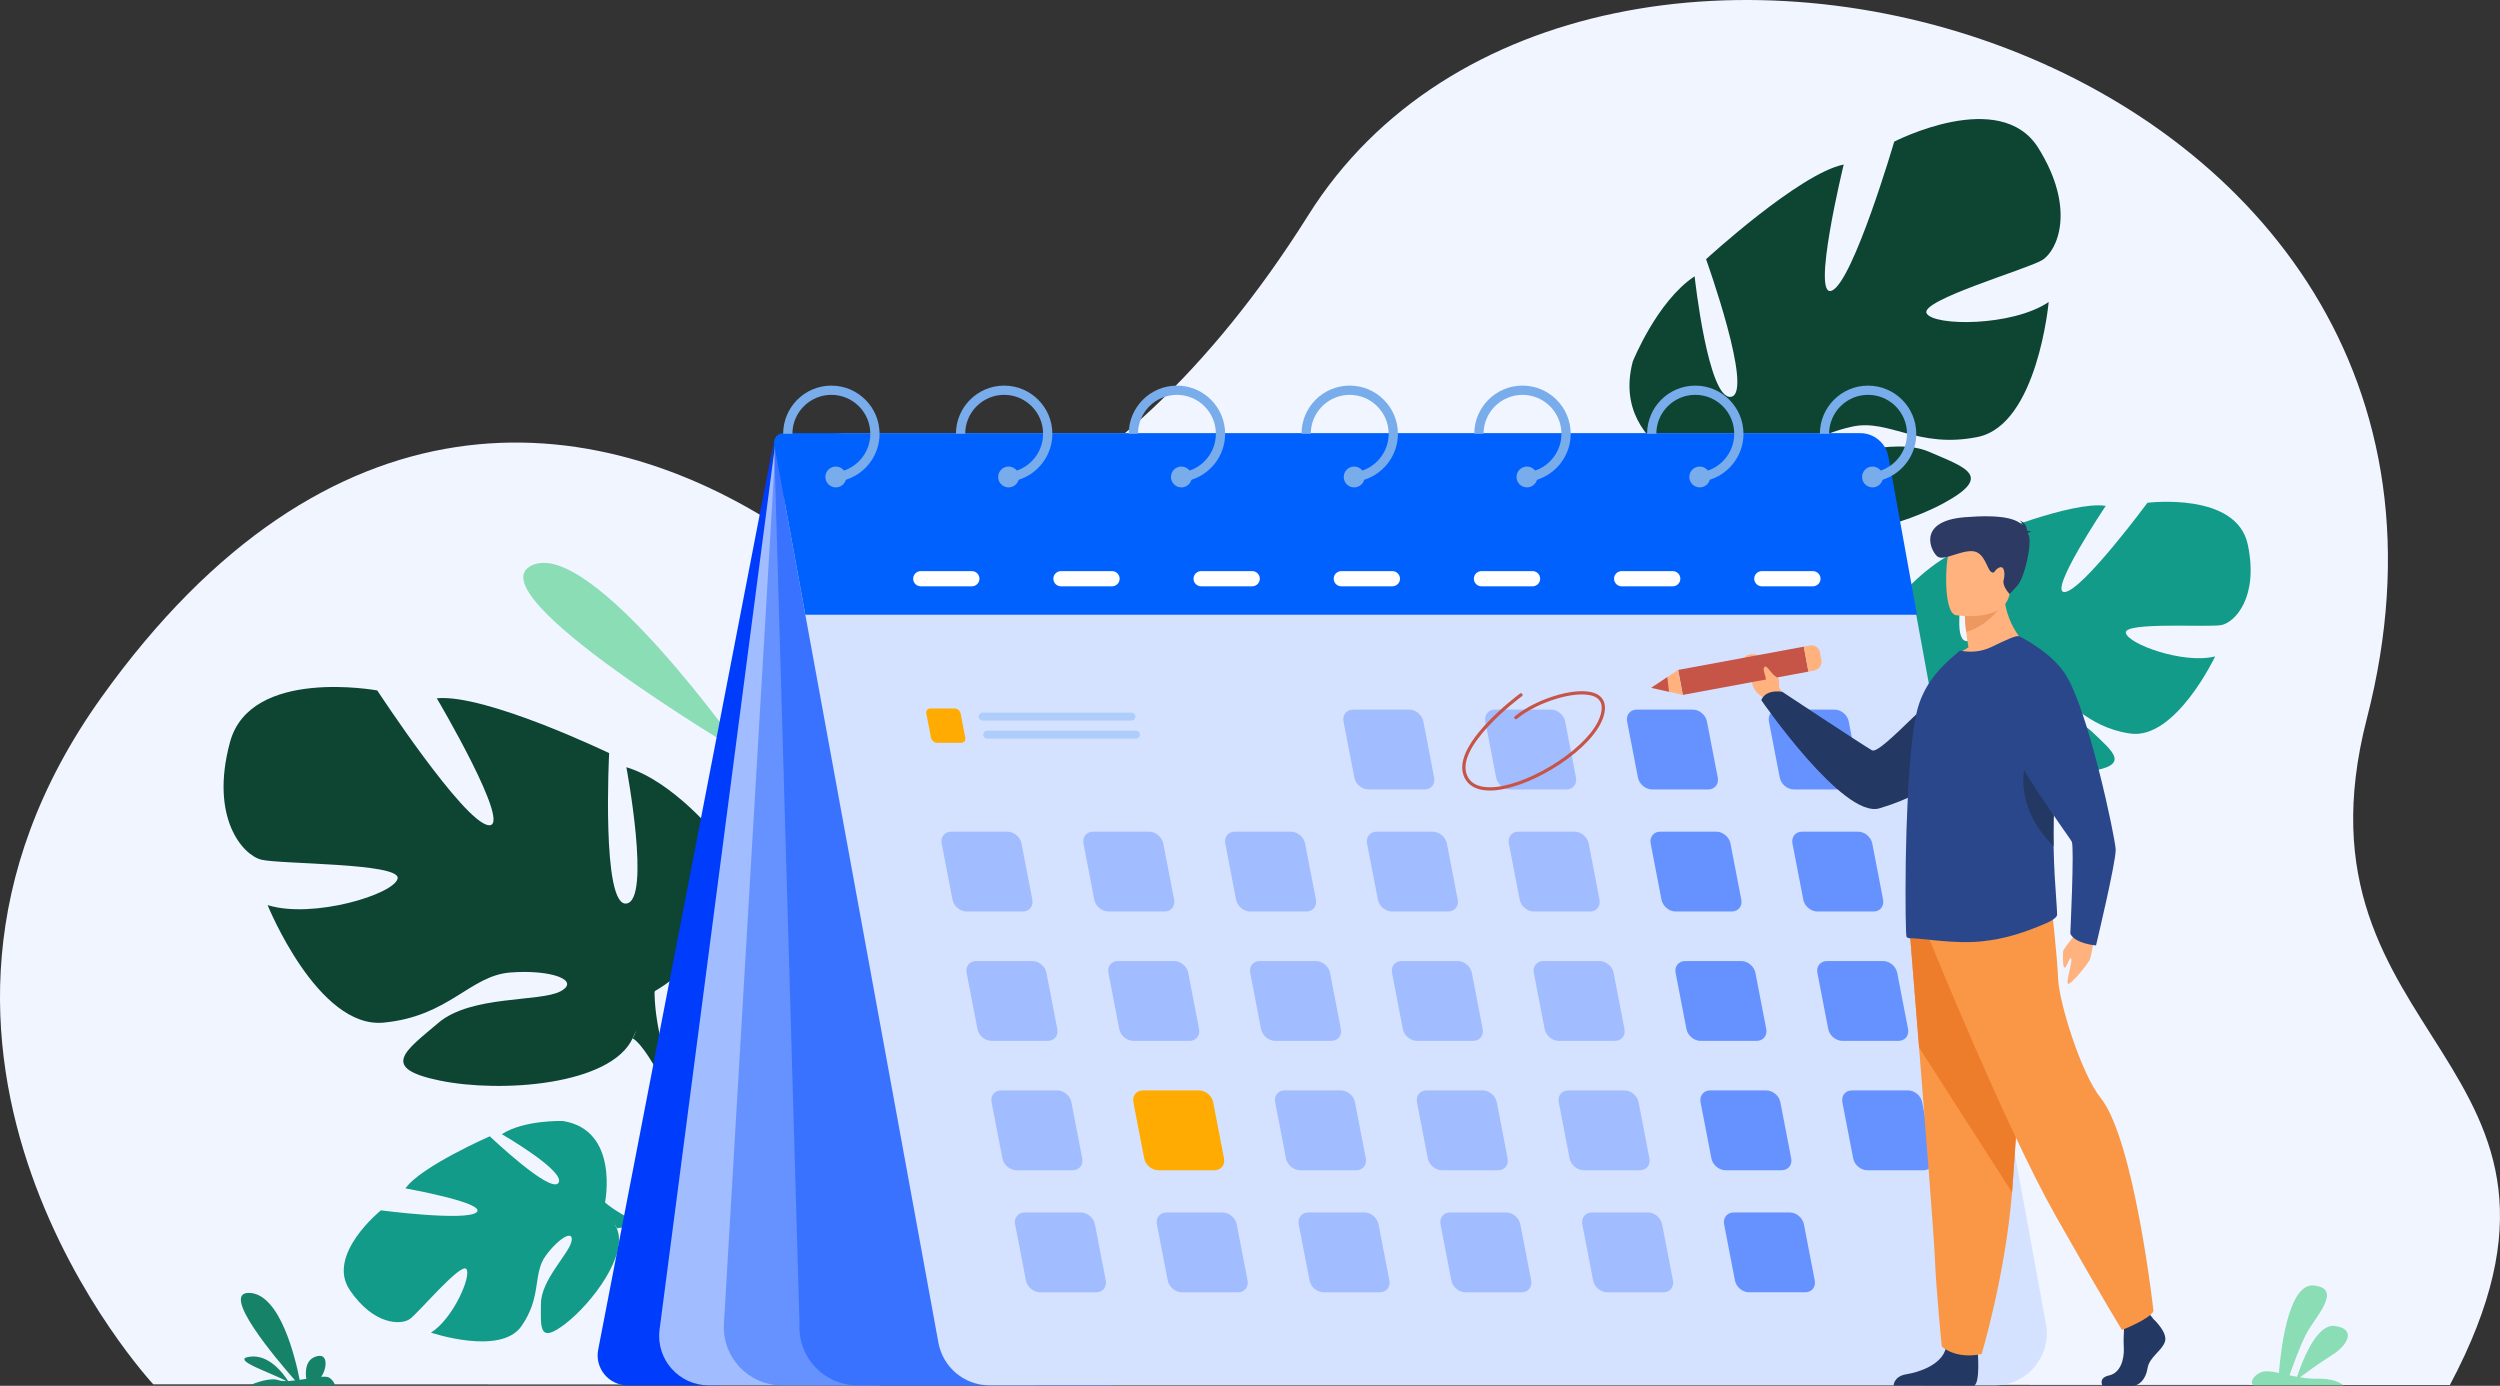 <svg width="543" height="301" viewBox="0 0 543 301" fill="none" xmlns="http://www.w3.org/2000/svg">
<rect x="0" y="0" width="543" height="301" fill="#333333" stroke="none"/>
<g clip-path="url(#clip0_607_6)">
<path d="M33.298 300.677C33.298 300.677 -33.414 229.039 22.015 151.482C71.197 82.668 128.54 87.372 170.61 115.298C188.529 127.192 240.19 116.765 284.16 46.743C344.123 -48.748 551.977 9.167 514.078 156.081C495.737 227.176 569.893 229.761 532.109 300.828L33.296 300.677H33.298Z" fill="#F0F5FF"/>
<path d="M161.416 163.693C161.416 163.693 128.412 116.709 115.514 122.8C102.615 128.892 161.416 163.693 161.416 163.693Z" fill="#8ADDB5"/>
<path d="M131.414 261.176C131.414 261.176 134.587 245.456 122.268 243.481C122.268 243.481 113.911 243.19 108.992 246.342C108.992 246.342 122.965 254.41 121.303 256.918C119.64 259.425 106.382 246.805 106.382 246.805C106.382 246.805 91.403 253.366 88.06 258.117C88.06 258.117 105.762 261.271 103.533 263.293C101.306 265.314 82.734 262.888 82.734 262.888C82.734 262.888 70.766 272.529 75.978 280.204C81.19 287.878 87.139 287.824 89.021 286.489C90.903 285.156 100.121 274.136 101.293 275.635C102.464 277.134 98.409 286.437 93.611 289.448C93.611 289.448 108.68 294.523 113.218 288.091C117.756 281.662 115.658 276.661 118.535 272.738C121.413 268.816 124.712 266.976 124.122 269.669C123.532 272.359 117.519 278.015 117.493 283.157C117.467 288.298 116.957 292.042 122.83 287.495C128.703 282.948 136.502 272.434 133.958 266.806L131.414 261.178V261.176Z" fill="#129B88"/>
<path d="M82.597 276.79C82.597 276.79 117.743 255.336 131.415 261.178C131.415 261.178 136.105 265.451 144.175 267.222L146.299 269.044C146.299 269.044 136.409 265.958 133.958 266.806C133.958 266.806 130.331 252.131 82.597 276.792V276.79Z" fill="#129B88"/>
<path d="M144.176 267.22C144.176 267.22 155.071 268.613 161.297 278.504L159.969 279.411C159.969 279.411 151.621 270.252 144.869 268.618C138.117 266.985 144.176 267.22 144.176 267.22Z" fill="#129B88"/>
<path d="M142.172 215.308C142.172 215.308 167.694 201.014 155.784 181.616C155.784 181.616 146.256 169.705 136.047 166.642C136.047 166.642 141.492 195.569 136.047 196.25C130.603 196.93 132.304 163.579 132.304 163.579C132.304 163.579 105.422 150.646 94.873 151.667C94.873 151.667 111.547 179.914 106.102 179.234C100.658 178.553 81.942 149.966 81.942 149.966C81.942 149.966 54.379 144.861 49.955 161.196C45.532 177.532 52.678 185.7 56.761 186.721C60.844 187.742 87.046 187.401 86.366 190.805C85.685 194.208 67.99 199.653 58.122 196.59C58.122 196.59 69.011 223.475 83.303 222.114C97.595 220.753 102.019 211.905 110.866 211.224C119.714 210.543 126.179 212.925 121.755 215.308C117.332 217.69 102.359 216.087 95.213 222.164C88.067 228.24 82.282 231.984 95.553 234.706C108.825 237.429 132.645 235.727 137.408 225.517L142.172 215.308Z" fill="#0D4432"/>
<path d="M62.546 166.301C62.546 166.301 134.006 189.443 142.173 215.308C142.173 215.308 141.832 226.879 148.978 240.151V245.256C148.978 245.256 141.492 227.9 137.409 225.517C137.409 225.517 153.402 203.056 62.546 166.301Z" fill="#0D4432"/>
<path d="M148.978 240.151C148.978 240.151 159.999 256.887 153.716 277.261L150.882 276.499C150.882 276.499 153.634 254.059 147.869 242.773C142.103 231.486 148.98 240.149 148.98 240.149L148.978 240.151Z" fill="#0D4432"/>
<path d="M168.111 95.719L129.926 293.153C129.149 297.168 132.227 300.897 136.316 300.897H156.456L168.114 95.719H168.111Z" fill="#003CFC"/>
<path d="M421.938 152.236C421.938 152.236 404.762 141.279 413.819 128.265C413.819 128.265 420.919 120.362 428.141 118.641C428.141 118.641 423.2 138.539 426.958 139.228C430.717 139.92 430.865 116.659 430.865 116.659C430.865 116.659 450.074 108.739 457.369 109.87C457.369 109.87 444.647 128.846 448.459 128.59C452.273 128.334 466.427 109.203 466.427 109.203C466.427 109.203 485.798 106.753 488.223 118.29C490.646 129.826 485.352 135.22 482.472 135.767C479.593 136.314 461.385 135.03 461.724 137.426C462.062 139.819 474.148 144.312 481.133 142.576C481.133 142.576 472.488 160.837 462.604 159.318C452.721 157.802 449.997 151.471 443.874 150.644C437.748 149.817 433.157 151.217 436.14 153.05C439.12 154.883 449.596 154.368 454.323 158.877C459.051 163.387 462.923 166.222 453.587 167.585C444.251 168.948 427.753 166.814 424.85 159.525L421.945 152.236H421.938Z" fill="#129B88"/>
<path d="M479.263 121.338C479.263 121.338 428.649 134.578 421.938 152.236C421.938 152.236 421.714 160.296 416.213 169.239L416.009 172.789C416.009 172.789 421.908 161.018 424.841 159.525C424.841 159.525 414.615 143.267 479.261 121.338H479.263Z" fill="#129B88"/>
<path d="M416.214 169.239C416.214 169.239 407.883 180.438 411.439 194.856L413.44 194.44C413.44 194.44 412.421 178.727 416.881 171.109C421.341 163.49 416.214 169.241 416.214 169.241V169.239Z" fill="#129B88"/>
<path d="M375.692 104.673C375.692 104.673 349.302 98.877 354.633 78.537C354.633 78.537 359.864 65.454 368.068 60.011C368.068 60.011 371.005 87.041 376 86.183C380.994 85.326 370.555 56.3 370.555 56.3C370.555 56.3 390.854 37.664 400.453 35.738C400.453 35.738 393.281 65.176 397.912 63.115C402.542 61.053 411.426 30.767 411.426 30.767C411.426 30.767 434.423 18.869 442.711 32.122C450.998 45.377 446.869 54.512 443.533 56.509C440.197 58.505 416.944 65.226 418.458 68.052C419.972 70.877 437.072 70.949 444.974 65.596C444.974 65.596 442.551 92.281 429.554 94.907C416.556 97.535 410.274 90.898 402.271 92.667C394.267 94.435 389.191 98.276 393.74 99.195C398.288 100.115 411.094 94.687 419.039 98.144C426.984 101.599 433.101 103.359 422.1 109.323C411.099 115.287 389.585 120.166 382.64 112.418L375.692 104.671V104.673Z" fill="#0D4432"/>
<path d="M432.95 40.012C432.95 40.012 375.98 79.62 375.691 104.673C375.691 104.673 379.092 114.809 376.331 128.459L377.699 132.971C377.699 132.971 379.665 115.621 382.637 112.423C382.637 112.423 362.481 96.854 432.948 40.014L432.95 40.012Z" fill="#0D4432"/>
<path d="M376.333 128.457C376.333 128.457 371.076 146.205 382.088 162.53L384.39 161.097C384.39 161.097 375.946 141.998 378.018 130.477C380.089 118.956 376.333 128.457 376.333 128.457Z" fill="#0D4432"/>
<path d="M168.57 94.92L143.26 288.768C142.42 295.195 147.425 300.894 153.906 300.894H191.036L170.102 94.218L168.57 94.918V94.92Z" fill="#A1BCFF"/>
<path d="M168.57 94.92L157.24 287.534C156.813 294.784 162.576 300.897 169.839 300.897H225.215L168.57 94.92Z" fill="#6692FF"/>
<path d="M168.146 96.492L173.655 287.534C173.229 294.784 178.992 300.897 186.254 300.897H241.63L168.146 96.492Z" fill="#3972FF"/>
<path d="M433.271 300.897H214.929C209.478 300.897 204.804 297 203.824 291.637L170.601 109.926C169.094 101.677 175.428 94.075 183.814 94.075H399.585C405.036 94.075 409.71 97.972 410.689 103.335L444.376 287.575C445.644 294.508 440.318 300.897 433.271 300.897Z" fill="#D4E2FF"/>
<path d="M174.924 133.527H416.362L410.173 99.219C409.636 96.242 407.045 94.078 404.022 94.078H170.16C168.882 94.078 167.915 95.236 168.146 96.492L174.924 133.525V133.527Z" fill="#0061FE"/>
<path d="M180.569 83.754C174.797 83.754 170.102 88.447 170.102 94.22H172.113C172.113 89.556 175.906 85.761 180.571 85.761C185.236 85.761 189.03 89.554 189.03 94.22C189.03 95.157 188.878 96.057 188.595 96.897C187.764 99.383 185.811 101.358 183.336 102.213C182.612 102.463 181.848 102.622 181.053 102.665V104.677C181.981 104.636 182.877 104.473 183.728 104.203C187.122 103.128 189.776 100.363 190.693 96.899C190.919 96.044 191.04 95.146 191.04 94.222C191.04 88.449 186.345 83.756 180.573 83.756L180.569 83.754Z" fill="#78ACEA"/>
<path d="M183.806 103.596C183.806 103.805 183.775 104.009 183.724 104.201C183.459 105.16 182.58 105.864 181.538 105.864C180.286 105.864 179.272 104.849 179.272 103.598C179.272 102.347 180.286 101.332 181.538 101.332C182.268 101.332 182.916 101.679 183.332 102.215C183.629 102.599 183.803 103.079 183.803 103.6L183.806 103.596Z" fill="#78ACEA"/>
<path d="M218.099 83.754C212.327 83.754 207.632 88.447 207.632 94.22H209.641C209.641 89.556 213.436 85.761 218.101 85.761C222.766 85.761 226.559 89.554 226.559 94.22C226.559 95.157 226.406 96.057 226.124 96.897C225.292 99.383 223.339 101.358 220.868 102.213C220.145 102.463 219.378 102.622 218.581 102.665V104.677C219.509 104.636 220.405 104.473 221.256 104.203C224.653 103.128 227.306 100.363 228.223 96.899C228.45 96.044 228.57 95.146 228.57 94.222C228.57 88.449 223.875 83.756 218.103 83.756L218.099 83.754Z" fill="#78ACEA"/>
<path d="M221.334 103.596C221.334 103.805 221.304 104.009 221.252 104.201C220.987 105.16 220.111 105.864 219.066 105.864C217.815 105.864 216.8 104.849 216.8 103.598C216.8 102.347 217.815 101.332 219.066 101.332C219.798 101.332 220.447 101.679 220.862 102.215C221.157 102.599 221.332 103.079 221.332 103.6L221.334 103.596Z" fill="#78ACEA"/>
<path d="M255.627 83.754C249.855 83.754 245.16 88.447 245.16 94.22H247.17C247.17 89.556 250.962 85.761 255.629 85.761C260.296 85.761 264.087 89.554 264.087 94.22C264.087 95.157 263.934 96.057 263.652 96.897C262.821 99.383 260.867 101.358 258.397 102.213C257.673 102.463 256.906 102.622 256.11 102.665V104.677C257.036 104.636 257.934 104.473 258.784 104.203C262.183 103.126 264.832 100.363 265.75 96.899C265.976 96.044 266.096 95.146 266.096 94.222C266.096 88.449 261.401 83.756 255.631 83.756L255.627 83.754Z" fill="#78ACEA"/>
<path d="M258.862 103.596C258.862 103.805 258.832 104.009 258.78 104.201C258.515 105.16 257.637 105.864 256.594 105.864C255.343 105.864 254.329 104.849 254.329 103.598C254.329 102.347 255.343 101.332 256.594 101.332C257.324 101.332 257.973 101.679 258.39 102.215C258.686 102.599 258.86 103.079 258.86 103.6L258.862 103.596Z" fill="#78ACEA"/>
<path d="M293.155 83.754C287.383 83.754 282.69 88.447 282.69 94.22H284.7C284.7 89.556 288.493 85.761 293.157 85.761C297.822 85.761 301.617 89.554 301.617 94.22C301.617 95.157 301.464 96.057 301.182 96.897C300.351 99.383 298.397 101.358 295.923 102.213C295.199 102.463 294.435 102.622 293.64 102.665V104.677C294.566 104.636 295.464 104.473 296.315 104.203C299.713 103.126 302.362 100.363 303.28 96.899C303.506 96.044 303.627 95.146 303.627 94.222C303.627 88.449 298.931 83.756 293.16 83.756L293.155 83.754Z" fill="#78ACEA"/>
<path d="M296.392 103.596C296.392 103.805 296.362 104.009 296.311 104.201C296.046 105.16 295.167 105.864 294.125 105.864C292.873 105.864 291.859 104.849 291.859 103.598C291.859 102.347 292.873 101.332 294.125 101.332C294.855 101.332 295.503 101.679 295.919 102.215C296.216 102.599 296.39 103.079 296.39 103.6L296.392 103.596Z" fill="#78ACEA"/>
<path d="M330.684 83.754C324.912 83.754 320.217 88.447 320.217 94.22H322.226C322.226 89.556 326.021 85.761 330.686 85.761C335.351 85.761 339.144 89.554 339.144 94.22C339.144 95.157 338.991 96.057 338.709 96.897C337.877 99.383 335.924 101.358 333.449 102.213C332.73 102.463 331.961 102.622 331.166 102.665V104.677C332.097 104.636 332.99 104.473 333.841 104.203C337.24 103.128 339.891 100.363 340.808 96.899C341.035 96.044 341.155 95.146 341.155 94.222C341.155 88.449 336.46 83.756 330.688 83.756L330.684 83.754Z" fill="#78ACEA"/>
<path d="M333.921 103.596C333.921 103.805 333.891 104.009 333.839 104.201C333.574 105.16 332.697 105.864 331.653 105.864C330.402 105.864 329.387 104.849 329.387 103.598C329.387 102.347 330.402 101.332 331.653 101.332C332.385 101.332 333.036 101.679 333.447 102.215C333.744 102.599 333.919 103.079 333.919 103.6L333.921 103.596Z" fill="#78ACEA"/>
<path d="M368.214 83.754C362.442 83.754 357.747 88.447 357.747 94.22H359.756C359.756 89.556 363.549 85.761 368.216 85.761C372.883 85.761 376.674 89.554 376.674 94.22C376.674 95.157 376.521 96.057 376.239 96.897C375.407 99.383 373.454 101.358 370.979 102.213C370.26 102.463 369.491 102.622 368.697 102.665V104.677C369.625 104.636 370.521 104.473 371.371 104.203C374.766 103.128 377.419 100.363 378.336 96.899C378.563 96.044 378.683 95.146 378.683 94.222C378.683 88.449 373.988 83.756 368.218 83.756L368.214 83.754Z" fill="#78ACEA"/>
<path d="M371.449 103.596C371.449 103.805 371.419 104.009 371.367 104.201C371.102 105.16 370.224 105.864 369.181 105.864C367.93 105.864 366.916 104.849 366.916 103.598C366.916 102.347 367.93 101.332 369.181 101.332C369.911 101.332 370.56 101.679 370.975 102.215C371.272 102.599 371.447 103.079 371.447 103.6L371.449 103.596Z" fill="#78ACEA"/>
<path d="M405.74 83.754C399.968 83.754 395.275 88.447 395.275 94.22H397.285C397.285 89.556 401.077 85.761 405.742 85.761C410.407 85.761 414.202 89.554 414.202 94.22C414.202 95.157 414.049 96.057 413.767 96.897C412.936 99.383 410.982 101.358 408.508 102.213C407.784 102.463 407.02 102.622 406.225 102.665V104.677C407.153 104.636 408.049 104.473 408.9 104.203C412.294 103.128 414.947 100.363 415.865 96.899C416.091 96.044 416.212 95.146 416.212 94.222C416.212 88.449 411.516 83.756 405.745 83.756L405.74 83.754Z" fill="#78ACEA"/>
<path d="M408.979 103.596C408.979 103.805 408.949 104.009 408.897 104.201C408.633 105.16 407.754 105.864 406.711 105.864C405.46 105.864 404.446 104.849 404.446 103.598C404.446 102.347 405.46 101.332 406.711 101.332C407.442 101.332 408.09 101.679 408.506 102.215C408.803 102.599 408.977 103.079 408.977 103.6L408.979 103.596Z" fill="#78ACEA"/>
<path d="M314.546 197.977H302.341C300.93 197.977 299.552 196.823 299.28 195.412L296.926 183.205C296.655 181.795 297.585 180.64 298.996 180.64H311.201C312.612 180.64 313.99 181.795 314.262 183.205L316.616 195.412C316.887 196.823 315.957 197.977 314.546 197.977Z" fill="#A1BCFF"/>
<path d="M345.344 197.977H333.139C331.728 197.977 330.35 196.823 330.079 195.412L327.725 183.205C327.453 181.795 328.384 180.64 329.794 180.64H342C343.41 180.64 344.789 181.795 345.06 183.205L347.414 195.412C347.685 196.823 346.755 197.977 345.344 197.977Z" fill="#A1BCFF"/>
<path d="M376.142 197.977H363.937C362.526 197.977 361.148 196.823 360.877 195.412L358.523 183.205C358.251 181.795 359.182 180.64 360.592 180.64H372.797C374.208 180.64 375.586 181.795 375.858 183.205L378.212 195.412C378.483 196.823 377.553 197.977 376.142 197.977Z" fill="#6692FF"/>
<path d="M222.15 197.977H209.945C208.534 197.977 207.156 196.823 206.884 195.412L204.53 183.205C204.259 181.795 205.189 180.64 206.6 180.64H218.805C220.216 180.64 221.594 181.795 221.866 183.205L224.22 195.412C224.491 196.823 223.561 197.977 222.15 197.977Z" fill="#A1BCFF"/>
<path d="M208.773 161.33H203.529C202.922 161.33 202.331 160.835 202.213 160.227L201.201 154.982C201.084 154.375 201.485 153.88 202.09 153.88H207.334C207.942 153.88 208.532 154.375 208.65 154.982L209.663 160.227C209.779 160.835 209.378 161.33 208.773 161.33Z" fill="#FFAB01"/>
<path d="M252.948 197.977H240.743C239.333 197.977 237.956 196.823 237.683 195.412L235.329 183.205C235.057 181.795 235.988 180.64 237.398 180.64H249.604C251.014 180.64 252.393 181.795 252.664 183.205L255.018 195.412C255.289 196.823 254.359 197.977 252.948 197.977Z" fill="#A1BCFF"/>
<path d="M283.748 197.977H271.543C270.132 197.977 268.754 196.823 268.483 195.412L266.129 183.205C265.857 181.795 266.788 180.64 268.198 180.64H280.403C281.814 180.64 283.192 181.795 283.464 183.205L285.818 195.412C286.089 196.823 285.159 197.977 283.748 197.977Z" fill="#A1BCFF"/>
<path d="M406.94 197.977H394.735C393.324 197.977 391.948 196.823 391.674 195.412L389.32 183.205C389.049 181.795 389.98 180.64 391.39 180.64H403.595C405.006 180.64 406.384 181.795 406.656 183.205L409.01 195.412C409.281 196.823 408.351 197.977 406.94 197.977Z" fill="#6692FF"/>
<path d="M309.431 171.466H297.226C295.815 171.466 294.437 170.312 294.166 168.901L291.812 156.695C291.54 155.284 292.471 154.129 293.881 154.129H306.086C307.497 154.129 308.875 155.284 309.147 156.695L311.501 168.901C311.772 170.312 310.842 171.466 309.431 171.466Z" fill="#A1BCFF"/>
<path d="M340.231 171.466H328.026C326.615 171.466 325.237 170.312 324.966 168.901L322.612 156.695C322.34 155.284 323.271 154.129 324.681 154.129H336.886C338.297 154.129 339.675 155.284 339.947 156.695L342.301 168.901C342.572 170.312 341.642 171.466 340.231 171.466Z" fill="#A1BCFF"/>
<path d="M371.029 171.466H358.824C357.413 171.466 356.035 170.312 355.763 168.901L353.409 156.695C353.138 155.284 354.068 154.129 355.479 154.129H367.684C369.095 154.129 370.473 155.284 370.745 156.695L373.099 168.901C373.37 170.312 372.439 171.466 371.029 171.466Z" fill="#6692FF"/>
<path d="M401.827 171.466H389.622C388.211 171.466 386.833 170.312 386.562 168.901L384.208 156.695C383.936 155.284 384.867 154.129 386.277 154.129H398.482C399.893 154.129 401.272 155.284 401.543 156.695L403.897 168.901C404.168 170.312 403.238 171.466 401.827 171.466Z" fill="#6692FF"/>
<path d="M319.965 226.075H307.76C306.349 226.075 304.973 224.921 304.699 223.51L302.345 211.304C302.074 209.893 303.004 208.738 304.415 208.738H316.62C318.031 208.738 319.409 209.893 319.681 211.304L322.035 223.51C322.306 224.921 321.376 226.075 319.965 226.075Z" fill="#A1BCFF"/>
<path d="M350.763 226.075H338.558C337.147 226.075 335.769 224.921 335.497 223.51L333.143 211.304C332.872 209.893 333.802 208.738 335.213 208.738H347.418C348.829 208.738 350.207 209.893 350.478 211.304L352.832 223.51C353.104 224.921 352.173 226.075 350.763 226.075Z" fill="#A1BCFF"/>
<path d="M381.561 226.075H369.356C367.945 226.075 366.566 224.921 366.295 223.51L363.941 211.304C363.67 209.893 364.6 208.738 366.011 208.738H378.216C379.627 208.738 381.005 209.893 381.276 211.304L383.63 223.51C383.902 224.921 382.971 226.075 381.561 226.075Z" fill="#6692FF"/>
<path d="M227.571 226.075H215.366C213.955 226.075 212.577 224.921 212.305 223.51L209.951 211.304C209.68 209.893 210.61 208.738 212.021 208.738H224.226C225.637 208.738 227.015 209.893 227.286 211.304L229.64 223.51C229.912 224.921 228.981 226.075 227.571 226.075Z" fill="#A1BCFF"/>
<path d="M258.369 226.075H246.164C244.753 226.075 243.375 224.921 243.103 223.51L240.749 211.304C240.478 209.893 241.408 208.738 242.819 208.738H255.024C256.435 208.738 257.813 209.893 258.084 211.304L260.438 223.51C260.71 224.921 259.779 226.075 258.369 226.075Z" fill="#A1BCFF"/>
<path d="M289.167 226.075H276.962C275.551 226.075 274.173 224.921 273.902 223.51L271.548 211.304C271.276 209.893 272.207 208.738 273.617 208.738H285.822C287.233 208.738 288.611 209.893 288.883 211.304L291.237 223.51C291.508 224.921 290.578 226.075 289.167 226.075Z" fill="#A1BCFF"/>
<path d="M412.361 226.075H400.156C398.745 226.075 397.367 224.921 397.095 223.51L394.741 211.304C394.47 209.893 395.4 208.738 396.811 208.738H409.016C410.427 208.738 411.803 209.893 412.077 211.304L414.431 223.51C414.702 224.921 413.772 226.075 412.361 226.075Z" fill="#6692FF"/>
<path d="M325.386 254.176H313.181C311.77 254.176 310.392 253.021 310.12 251.61L307.766 239.404C307.495 237.993 308.425 236.839 309.836 236.839H322.041C323.452 236.839 324.83 237.993 325.101 239.404L327.455 251.61C327.727 253.021 326.796 254.176 325.386 254.176Z" fill="#A1BCFF"/>
<path d="M356.184 254.176H343.979C342.568 254.176 341.189 253.021 340.918 251.61L338.564 239.404C338.293 237.993 339.223 236.839 340.634 236.839H352.839C354.25 236.839 355.628 237.993 355.899 239.404L358.253 251.61C358.525 253.021 357.594 254.176 356.184 254.176Z" fill="#A1BCFF"/>
<path d="M386.981 254.176H374.776C373.366 254.176 371.987 253.021 371.716 251.61L369.362 239.404C369.091 237.993 370.021 236.839 371.432 236.839H383.637C385.047 236.839 386.426 237.993 386.697 239.404L389.051 251.61C389.323 253.021 388.392 254.176 386.981 254.176Z" fill="#6692FF"/>
<path d="M232.99 254.176H220.785C219.374 254.176 217.996 253.021 217.724 251.61L215.37 239.404C215.099 237.993 216.029 236.839 217.44 236.839H229.645C231.056 236.839 232.432 237.993 232.705 239.404L235.059 251.61C235.331 253.021 234.4 254.176 232.99 254.176Z" fill="#A1BCFF"/>
<path d="M263.788 254.176H251.583C250.172 254.176 248.796 253.021 248.522 251.61L246.168 239.404C245.897 237.993 246.827 236.839 248.238 236.839H260.443C261.854 236.839 263.232 237.993 263.503 239.404L265.857 251.61C266.129 253.021 265.198 254.176 263.788 254.176Z" fill="#FFAB01"/>
<path d="M294.585 254.176H282.38C280.97 254.176 279.591 253.021 279.32 251.61L276.966 239.404C276.695 237.993 277.625 236.839 279.036 236.839H291.241C292.651 236.839 294.03 237.993 294.301 239.404L296.655 251.61C296.927 253.021 295.996 254.176 294.585 254.176Z" fill="#A1BCFF"/>
<path d="M417.779 254.176H405.574C404.164 254.176 402.785 253.021 402.514 251.61L400.16 239.404C399.888 237.993 400.819 236.839 402.23 236.839H414.435C415.845 236.839 417.224 237.993 417.495 239.404L419.849 251.61C420.12 253.021 419.19 254.176 417.779 254.176Z" fill="#6692FF"/>
<path d="M330.499 280.686H318.293C316.883 280.686 315.504 279.532 315.233 278.121L312.879 265.914C312.608 264.504 313.538 263.349 314.949 263.349H327.154C328.565 263.349 329.943 264.504 330.214 265.914L332.568 278.121C332.84 279.532 331.909 280.686 330.499 280.686Z" fill="#A1BCFF"/>
<path d="M361.296 280.686H349.091C347.681 280.686 346.302 279.532 346.031 278.121L343.677 265.914C343.406 264.504 344.336 263.349 345.747 263.349H357.952C359.362 263.349 360.741 264.504 361.012 265.914L363.366 278.121C363.637 279.532 362.707 280.686 361.296 280.686Z" fill="#A1BCFF"/>
<path d="M392.094 280.686H379.889C378.479 280.686 377.1 279.532 376.829 278.121L374.475 265.914C374.203 264.504 375.134 263.349 376.544 263.349H388.75C390.16 263.349 391.539 264.504 391.81 265.914L394.164 278.121C394.435 279.532 393.505 280.686 392.094 280.686Z" fill="#6692FF"/>
<path d="M238.103 280.686H225.897C224.487 280.686 223.108 279.532 222.837 278.121L220.483 265.914C220.212 264.504 221.142 263.349 222.553 263.349H234.758C236.169 263.349 237.547 264.504 237.818 265.914L240.172 278.121C240.444 279.532 239.513 280.686 238.103 280.686Z" fill="#A1BCFF"/>
<path d="M268.9 280.686H256.695C255.285 280.686 253.906 279.532 253.635 278.121L251.281 265.914C251.01 264.504 251.94 263.349 253.351 263.349H265.556C266.966 263.349 268.345 264.504 268.616 265.914L270.97 278.121C271.241 279.532 270.311 280.686 268.9 280.686Z" fill="#A1BCFF"/>
<path d="M299.701 280.686H287.496C286.085 280.686 284.707 279.532 284.435 278.121L282.081 265.914C281.81 264.504 282.74 263.349 284.151 263.349H296.356C297.767 263.349 299.145 264.504 299.416 265.914L301.77 278.121C302.042 279.532 301.111 280.686 299.701 280.686Z" fill="#A1BCFF"/>
<path d="M245.765 156.514H213.432C212.956 156.514 212.566 156.124 212.566 155.648C212.566 155.172 212.956 154.782 213.432 154.782H245.765C246.241 154.782 246.631 155.172 246.631 155.648C246.631 156.124 246.241 156.514 245.765 156.514Z" fill="#AFCDFB"/>
<path d="M246.75 160.43H214.416C213.94 160.43 213.55 160.04 213.55 159.564C213.55 159.088 213.94 158.698 214.416 158.698H246.75C247.226 158.698 247.615 159.088 247.615 159.564C247.615 160.04 247.226 160.43 246.75 160.43Z" fill="#AFCDFB"/>
<path d="M211.087 127.349H199.991C199.082 127.349 198.339 126.606 198.339 125.697C198.339 124.788 199.082 124.045 199.991 124.045H211.087C211.995 124.045 212.739 124.788 212.739 125.697C212.739 126.606 211.995 127.349 211.087 127.349Z" fill="white"/>
<path d="M241.533 127.349H230.438C229.529 127.349 228.786 126.606 228.786 125.697C228.786 124.788 229.529 124.045 230.438 124.045H241.533C242.442 124.045 243.185 124.788 243.185 125.697C243.185 126.606 242.442 127.349 241.533 127.349Z" fill="white"/>
<path d="M271.98 127.349H260.884C259.975 127.349 259.232 126.606 259.232 125.697C259.232 124.788 259.975 124.045 260.884 124.045H271.98C272.889 124.045 273.632 124.788 273.632 125.697C273.632 126.606 272.889 127.349 271.98 127.349Z" fill="white"/>
<path d="M302.427 127.349H291.332C290.423 127.349 289.68 126.606 289.68 125.697C289.68 124.788 290.423 124.045 291.332 124.045H302.427C303.336 124.045 304.079 124.788 304.079 125.697C304.079 126.606 303.336 127.349 302.427 127.349Z" fill="white"/>
<path d="M332.872 127.349H321.776C320.868 127.349 320.125 126.606 320.125 125.697C320.125 124.788 320.868 124.045 321.776 124.045H332.872C333.781 124.045 334.524 124.788 334.524 125.697C334.524 126.606 333.781 127.349 332.872 127.349Z" fill="white"/>
<path d="M363.319 127.349H352.223C351.314 127.349 350.571 126.606 350.571 125.697C350.571 124.788 351.314 124.045 352.223 124.045H363.319C364.228 124.045 364.971 124.788 364.971 125.697C364.971 126.606 364.228 127.349 363.319 127.349Z" fill="white"/>
<path d="M393.766 127.349H382.67C381.761 127.349 381.018 126.606 381.018 125.697C381.018 124.788 381.761 124.045 382.67 124.045H393.766C394.675 124.045 395.418 124.788 395.418 125.697C395.418 126.606 394.675 127.349 393.766 127.349Z" fill="white"/>
<path d="M323.59 171.706C321.139 171.706 319.355 170.928 318.382 169.418C316.517 166.523 317.958 162.465 322.659 157.358C326.094 153.627 330.107 150.672 330.146 150.642C330.303 150.526 330.525 150.56 330.641 150.718C330.757 150.875 330.723 151.097 330.565 151.213C330.408 151.327 314.947 162.777 318.979 169.035C320.256 171.016 322.989 171.148 325.058 170.909C328.89 170.465 333.884 168.401 338.42 165.39C343.115 162.271 346.421 158.756 347.494 155.747C348.196 153.772 347.978 152.374 346.847 151.59C345.385 150.578 342.329 150.578 338.674 151.588C335.172 152.555 331.649 154.297 329.478 156.137C329.329 156.264 329.105 156.245 328.978 156.096C328.851 155.947 328.87 155.723 329.019 155.596C331.263 153.696 334.89 151.9 338.485 150.907C342.398 149.826 345.592 149.862 347.25 151.01C348.232 151.689 349.186 153.104 348.161 155.986C347.039 159.137 343.632 162.78 338.812 165.98C334.188 169.052 329.077 171.158 325.14 171.613C324.598 171.675 324.081 171.708 323.59 171.708V171.706Z" fill="#C65447"/>
<path d="M387.656 151.583L386.396 149.208C386.396 149.208 387.02 144.973 381.716 142.293C381.716 142.293 379.778 141.503 378.681 143.086C377.673 144.542 380.602 144.279 380.445 146.772C380.288 149.264 381.47 150.726 383.118 151.538L384.479 153.115L387.656 151.583Z" fill="#FFB27D"/>
<path d="M437.8 145.903C437.8 145.903 433.243 168.27 408.17 175.578C400.343 177.859 382.56 152.087 382.56 152.087C382.56 152.087 383.185 149.712 387.102 150.257C387.102 150.257 404.416 161.72 406.595 162.965C408.529 164.07 421.249 148.76 427.047 146.291C432.845 143.821 437.798 145.903 437.798 145.903H437.8Z" fill="#233862"/>
<path d="M364.502 145.506L365.507 150.932L392.8 145.878L391.795 140.452L364.502 145.506Z" fill="#C65447"/>
<path d="M358.637 149.391L365.486 150.929L364.48 145.503L358.637 149.391Z" fill="#FFB27D"/>
<path d="M395.28 141.66L395.598 143.375C395.794 144.43 395.097 145.445 394.041 145.639L392.779 145.873L391.773 140.448L393.148 140.193C394.143 140.01 395.097 140.665 395.282 141.66H395.28Z" fill="#FFB27D"/>
<path d="M467.735 286.506C467.735 286.506 470.845 289.345 470.237 291.363C469.63 293.382 466.824 294.726 466.445 297.192C466.066 299.658 464.547 301.002 463.182 301.002H456.671C456.671 301.002 455.665 299.268 458.095 298.745C460.522 298.221 461.437 295.324 461.287 292.634C461.134 289.944 461.515 286.358 461.515 286.358L466.673 285.162L467.735 286.506Z" fill="#233862"/>
<path d="M429.573 293.849C429.573 293.849 430.131 300.311 428.765 300.983L411.288 300.946C411.288 300.946 411.288 298.928 414.094 298.48C416.901 298.032 421.833 296.389 422.668 292.727C423.504 289.065 429.573 293.847 429.573 293.847V293.849Z" fill="#233862"/>
<path d="M414.818 202.578C414.818 202.578 415.74 213.903 416.823 227.518C418.296 246.012 420.066 268.73 420.241 273.033C420.545 280.505 421.759 292.46 421.759 292.46C421.759 292.46 424.641 295.299 430.409 294.103C430.409 294.103 435.547 277.04 437.016 258.985C437.04 258.69 437.061 258.391 437.085 258.094C438.45 239.714 440.574 201.012 440.574 201.012L414.818 202.58V202.578Z" fill="#F99746"/>
<path d="M414.818 202.578C414.818 202.578 415.74 213.903 416.823 227.518L437.016 258.983C437.04 258.688 437.061 258.389 437.085 258.091C438.45 239.712 440.574 201.01 440.574 201.01L414.818 202.578Z" fill="#ED7D2B"/>
<path d="M419.026 203.924C419.026 203.924 435.642 244.942 446.568 264.217C457.494 283.493 460.907 288.873 460.907 288.873C460.907 288.873 467.166 286.407 467.737 284.727C467.737 284.727 463.558 247.513 456.242 238.441C452.107 233.315 447.251 217.933 447.025 212.553C446.796 207.174 445.545 196.528 445.545 196.528L419.029 203.924H419.026Z" fill="#F99746"/>
<path d="M440.889 140.712C440.889 140.712 429.647 146.138 423.166 144.124C423.166 144.124 424.762 142.113 427.553 140.613C427.329 139.312 427.155 138.184 427.056 137.225C426.782 135.015 426.782 133.764 426.782 133.764L431.12 130.352L435.233 127.087C434.91 136.267 440.891 140.71 440.891 140.71L440.889 140.712Z" fill="#FFB27D"/>
<path d="M414.107 203.513C414.306 203.685 414.532 203.782 414.781 203.782C417.224 203.732 424.329 205.083 430.333 204.469C435.418 203.978 439.907 202.507 444.718 200.396C445.366 200.101 446.839 199.315 446.811 198.628C446.786 197.841 446.712 196.736 446.613 195.313C446.411 192.508 446.129 188.526 446.038 183.804C445.971 180.304 446.008 176.399 446.262 172.261C446.277 171.983 446.29 171.703 446.303 171.423C446.376 169.907 446.411 168.38 446.411 166.887C446.437 162.075 446.09 157.485 445.392 153.386C444.169 146.268 441.875 140.695 438.487 138.216C438.037 137.871 435.244 139.222 432.653 140.473C430.284 141.628 427.917 141.751 425.675 141.309L423.431 143.271C420.711 145.748 417.719 149.16 416.399 154.317C415.303 158.687 414.654 166.59 414.306 174.79C414.133 178.521 414.008 182.251 413.959 185.81V185.932C413.933 186.301 413.933 186.671 413.933 187.039C413.81 196.146 413.933 203.388 414.107 203.511V203.513Z" fill="#2B478B"/>
<path d="M435.304 130.598C435.304 130.598 432.463 135.778 427.053 137.225C426.78 135.015 426.78 133.764 426.78 133.764L431.117 130.352L435.304 130.598Z" fill="#ED985F"/>
<path d="M424.801 133.615C424.801 133.615 435.526 135.371 436.532 128.775C437.538 122.182 439.601 117.967 432.795 116.569C425.989 115.169 424.273 117.489 423.392 119.608C422.513 121.728 422.035 132.988 424.798 133.615H424.801Z" fill="#FFB27D"/>
<path d="M440.43 115.778C440.527 115.666 440.753 115.576 441.253 115.55C441.253 115.55 440.854 115.3 440.318 115.287C440.215 114.592 439.844 113.362 438.649 113.062C438.649 113.062 439.291 113.405 439.375 114.144C437.99 112.72 435.022 111.686 426.801 112.334C415.97 113.189 419.539 120.125 420.941 120.952C422.343 121.779 425.873 119.511 428.486 119.72C431.098 119.927 431.595 123.703 432.481 124.222C433.368 124.741 433.019 123.823 434.219 123.283C435.418 122.74 435.532 124.728 435.186 126.02C434.839 127.313 436.487 129.017 436.487 129.017L438.151 127.222C439.816 125.428 441.386 117.831 440.628 116.214C440.561 116.071 440.495 115.925 440.426 115.781L440.43 115.778Z" fill="#2C3A64"/>
<path d="M386.374 149.096C386.374 149.096 386.743 147.637 385.732 146.983C384.72 146.328 383.792 144.544 383.366 144.788C382.482 145.288 383.848 146.843 383.598 148.783C383.51 149.462 385.091 151.241 386.374 149.098V149.096Z" fill="#FFB27D"/>
<path d="M446.038 183.806C445.972 180.306 446.008 176.401 446.262 172.263C446.277 171.986 446.29 171.706 446.303 171.426C445.285 166.375 443.742 161.892 441.472 161.746C441.472 161.746 434.71 172.373 446.038 183.806Z" fill="#233862"/>
<path d="M454.983 202.134C454.983 202.134 454.418 207.614 453.8 208.652C453.182 209.688 450.548 213.001 449.426 213.651C448.304 214.302 450.111 209.287 449.883 208.312C449.654 207.336 448.959 210.093 448.465 210.158C447.97 210.222 448.097 207.741 448.08 206.838C448.063 205.936 450.486 203.707 451.341 201.783C452.196 199.86 454.983 202.136 454.983 202.136V202.134Z" fill="#FFB27D"/>
<path d="M438.483 138.162C438.483 138.162 445.269 141.376 448.521 146.317C453.567 153.981 459.417 181.909 459.527 184.496C459.634 187.082 455.256 205.341 455.256 205.341C455.256 205.341 450.815 205.048 449.671 202.808C449.671 202.808 450.559 184.048 449.997 182.841C449.434 181.635 431.485 157.677 433.506 152.563C435.524 147.45 438.483 138.164 438.483 138.164V138.162Z" fill="#2B478B"/>
<path d="M362.147 147.056L362.505 150.259L358.637 149.391L362.147 147.056Z" fill="#C65447"/>
<path d="M508.98 300.897H489.425C488.376 300.007 490.15 297.989 492.003 297.853C492.808 297.793 493.825 297.961 494.988 298.206C495.257 294.631 496.792 278.562 502.586 279.209C509.099 279.932 502.586 286.284 500.744 290.047C499.381 292.834 497.942 296.83 497.286 298.715C497.813 298.829 498.362 298.941 498.92 299.044C499.784 296.393 502.995 287.478 507.078 287.997C511.875 288.604 509.947 292.18 506.549 294.301C504.055 295.861 500.994 298.079 499.538 299.15C500.77 299.35 502.058 299.486 503.363 299.456C506.712 299.376 508.347 300.362 508.982 300.894L508.98 300.897Z" fill="#8ADDB5"/>
<path d="M62.582 299.968C61.546 298.34 58.428 294.114 54.273 294.674C49.746 295.283 59.272 298.267 62.188 299.981C61.54 299.99 60.984 299.938 60.575 299.792C58.626 299.096 55.288 300.429 54.219 300.897H72.78C72.651 300.453 72.317 299.727 71.453 299.199C71.147 299.012 70.536 298.986 69.745 299.046C70.848 297.745 71.615 293.588 68.543 294.659C66.299 295.441 66.306 297.98 66.525 299.481C66.047 299.557 65.565 299.632 65.085 299.701C64.161 294.99 60.891 281.188 54.269 280.82C47.553 280.447 59.963 295.135 64.096 299.833C63.566 299.897 63.058 299.945 62.584 299.966L62.582 299.968Z" fill="#168368"/>
</g>
<defs>
<clipPath id="clip0_607_6">
<rect width="543" height="301" fill="white"/>
</clipPath>
</defs>
</svg>
